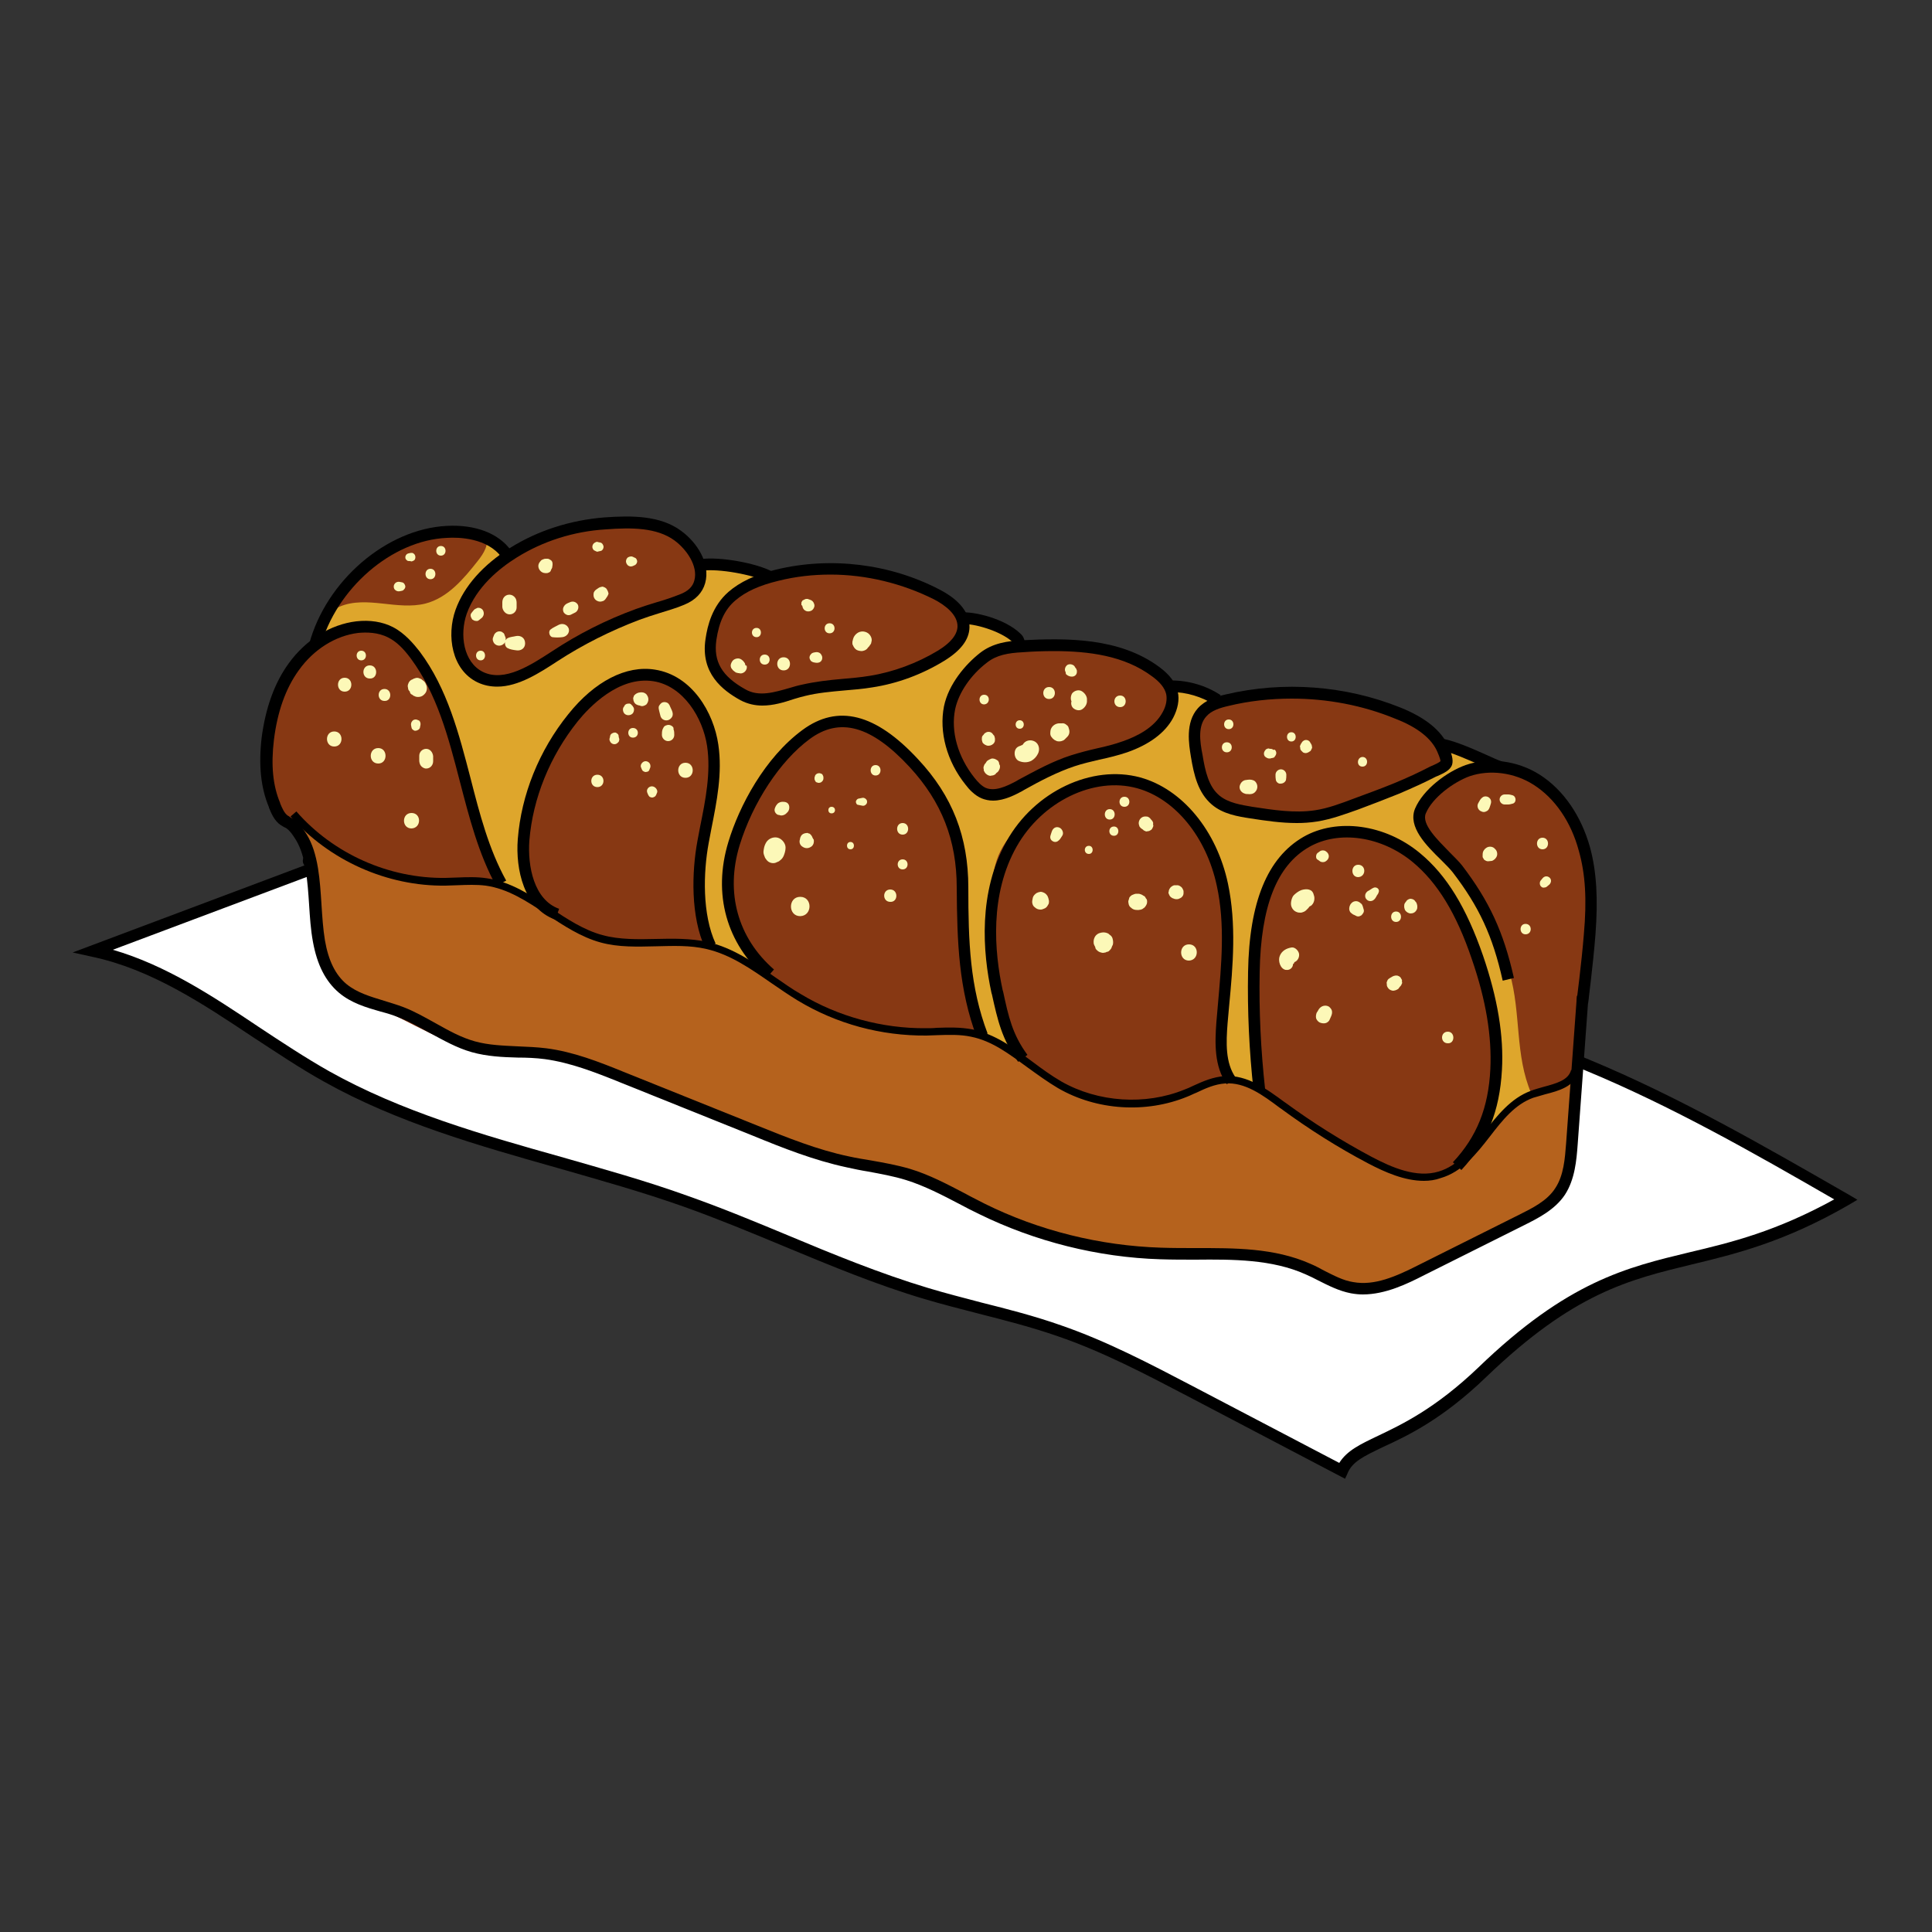 <?xml version="1.0" encoding="utf-8"?>
<!-- Generator: Adobe Illustrator 25.2.1, SVG Export Plug-In . SVG Version: 6.00 Build 0)  -->
<svg version="1.1" id="Layer_1" xmlns="http://www.w3.org/2000/svg" xmlns:xlink="http://www.w3.org/1999/xlink" x="0px" y="0px"
	 viewBox="0 0 500 500" style="enable-background:new 0 0 500 500;" xml:space="preserve">
<rect x="0" y="0" width="500" height="500" fill="#333333" stroke="none"/>
<style type="text/css">
	.st0{fill:#006837;}
	.st1{fill:#E8231C;}
	.st2{fill:#417338;}
	.st3{fill:#C20A10;}
	.st4{fill:#A12318;}
	.st5{fill:#F15A24;}
	.st6{fill:#FFFFFF;}
	.st7{fill:#FFB1AB;}
	.st8{fill:#CD2D1F;}
	.st9{fill:#DB584D;}
	.st10{fill:#C28650;}
	.st11{fill:#FFC48D;}
	.st12{fill:#FCD895;}
	.st13{fill:#96070D;}
	.st14{fill:#FB953B;}
	.st15{fill:#8C6539;}
	.st16{fill:#FFDC73;}
	.st17{fill:#D68F32;}
	.st18{fill:#FFCC36;}
	.st19{fill:#873813;}
	.st20{fill:#B5621D;}
	.st21{fill:#DEA62C;}
	.st22{fill:#FCF8B8;}
	.st23{fill:#F2B363;}
	.st24{fill:#CC9248;}
	.st25{fill:#F0A637;}
	.st26{fill:#C49074;}
	.st27{fill:#754D37;}
	.st28{fill:#CC5225;}
	.st29{fill:#FFA482;}
	.st30{fill:#C2796B;}
	.st31{fill:#BD4E38;}
	.st32{fill:#A1341F;}
	.st33{fill:#E0D798;}
	.st34{fill:#B8B285;}
	.st35{fill:#B0974C;}
	.st36{fill:#E4C462;}
	.st37{fill:#86A1CF;}
	.st38{fill:#C9DEFF;}
	.st39{display:none;}
	.st40{display:inline;fill:#FFEDBA;}
	.st41{display:inline;fill:none;stroke:#000000;stroke-width:4;stroke-miterlimit:10;}
	.st42{fill:#D4B65D;}
	.st43{fill:#EBB79B;}
	.st44{fill:#A67460;}
	.st45{fill:#9C7140;}
	.st46{fill:#CFA372;}
	.st47{fill:#A43931;}
	.st48{fill:#C9665E;}
	.st49{fill:#B3B3B3;}
	.st50{fill:#FFC3BF;}
	.st51{fill:#86514E;}
	.st52{fill:#FFDDB3;}
	.st53{fill:#B56D6A;}
	.st54{fill:#E3B7B6;}
	.st55{fill:#CCAFA4;}
	.st56{fill:#D9A190;}
	.st57{fill:#C97270;}
	.st58{fill:#BC7E65;}
	.st59{fill:#FFEADB;}
	.st60{fill:#666666;}
	.st61{fill:#FCE18D;}
	.st62{fill:#FCA432;}
	.st63{fill:#D66B00;}
	.st64{fill:#FAD1A3;}
	.st65{fill:#FCE7A4;}
	.st66{fill:#9C654C;}
	.st67{fill:#C74E18;}
	.st68{fill:#FCD04C;}
	.st69{fill:#CCA173;}
	.st70{fill:#FFDF80;}
	.st71{fill:#F7AB4F;}
	.st72{fill:#E0931C;}
	.st73{fill:#C72805;}
	.st74{fill:#C7B481;}
	.st75{fill:#FCB962;}
	.st76{fill:#E67A23;}
	.st77{fill:#704C32;}
	.st78{fill:#592B29;}
	.st79{fill:#4A201F;}
	.st80{fill:#7A4A48;}
	.st81{fill:#D4F0FF;}
	.st82{fill:#FFF4C7;}
	.st83{fill:#FCF19F;}
	.st84{fill:#FCE221;}
	.st85{fill:#FCEC71;}
</style>
<g>
	<g>
		<path class="st6" d="M174.9,207.4c48.9-0.4,94.6,21.9,141,37.3c31.5,10.5,64.1,17.9,94.8,30.6c23.3,9.7,45.2,22.3,67.1,34.9
			c-40.1,23.2-55.3,7.4-94.1,44.6c-20.3,19.6-33,17.5-36.4,25.6c-13-6.8-26.1-13.7-39.1-20.5c-11.1-5.8-22.2-11.6-34-15.7
			c-11.3-3.9-23-6.2-34.5-9.6c-21.3-6.3-41.3-16.4-62.2-23.9c-31-11-64.3-16.2-93-32.3c-20.1-11.2-37.9-27.7-60.4-32.5
			c18.4-6.9,36.7-13.8,55.1-20.7c1.3-0.5,2.9-1.4,2.7-2.8c-0.2-1.4-3,0-1.7,0.6c22.6-12.1,45.3-18,70.9-18.7"/>
		<g>
			<path d="M348.1,382.7l-40.6-21.3c-10.9-5.7-22.1-11.6-33.8-15.6c-6.6-2.3-13.6-4.1-20.3-5.8c-4.6-1.2-9.4-2.4-14.1-3.8
				c-12.5-3.7-24.7-8.8-36.5-13.7c-8.4-3.5-17.1-7.1-25.8-10.2c-10.7-3.8-21.8-6.9-32.6-10c-20.5-5.8-41.7-11.8-60.6-22.4
				c-6.3-3.5-12.5-7.7-18.5-11.6c-12.9-8.6-26.3-17.5-41.5-20.7l-5-1.1L78.7,224c0,0,0.1,0,0.1,0c-0.4-0.5-0.5-1.1-0.4-1.6
				c0.3-1.2,1.7-1.9,2.8-1.9c0.2,0,0.4,0,0.6,0.1c21.9-11.3,43.9-16.9,69.2-17.6l0.1,3c-24.7,0.7-46.3,6.2-67.7,17.2
				c-0.1,1.1-0.8,2.6-3.6,3.6l-50.6,19c13.8,4,26,12.1,37.8,20c5.9,3.9,12.1,8,18.3,11.5c18.6,10.4,39.6,16.4,59.9,22.1
				c10.8,3.1,22,6.2,32.8,10.1c8.8,3.1,17.5,6.7,25.9,10.2c11.7,4.9,23.9,9.9,36.2,13.6c4.6,1.4,9.4,2.6,13.9,3.8
				c6.8,1.7,13.8,3.5,20.6,5.9c11.9,4.1,23.3,10.1,34.2,15.8l37.8,19.8c2-3.2,5.4-4.8,10-7c6.3-3,14.9-7.1,26-17.7
				c23.1-22.3,38.4-25.9,54.6-29.8c11-2.6,22.4-5.4,37.5-13.7c-20.8-12-42.2-24.2-64.7-33.5c-19.5-8.1-40.1-14.1-60-20
				c-11.4-3.3-23.2-6.8-34.7-10.6c-10.8-3.6-21.6-7.6-32.2-11.4c-34.9-12.8-71.1-26.1-108.3-25.8l0-3c37.9-0.3,74.2,13.1,109.4,26
				c10.5,3.9,21.4,7.9,32.1,11.4c11.4,3.8,23.2,7.2,34.6,10.6c20,5.9,40.7,11.9,60.3,20.1c23.4,9.7,45.7,22.6,67.3,35l2.2,1.3
				l-2.2,1.3c-16.6,9.6-29.3,12.7-40.5,15.4c-16.5,4-30.7,7.4-53.3,29.1c-11.4,11-20.3,15.2-26.8,18.2c-5,2.4-8,3.8-9.2,6.9
				L348.1,382.7z"/>
		</g>
	</g>
	<g>
		<path class="st19" d="M68.8,193.9c-1.8,4.8,0,10.2,2.5,14.6c2.6,4.4,6,8.4,7.9,13.1c2.4,5.7,2.5,12.1,3.4,18.3
			c0.8,6.2,2.6,12.7,7.4,16.7c2.1,1.8,4.7,2.9,7.3,4c9.4,3.9,17.7,9.9,28.1,11.6c5.8,0.9,11.7,0.6,17.6,1.2
			c16.5,1.8,31,11.5,46.4,17.7c17.6,7.1,36.8,9.8,54.5,16.7c13.6,5.3,26.5,13.2,40.9,15.4c17.1,2.7,35.7-2.6,51.5,4.5
			c3.7,1.7,7.1,4,11.1,5c6.8,1.7,13.9-0.7,20.4-3.4c9-3.8,17.8-8.3,26.2-13.4c3.5-2.1,7.1-4.5,9.3-8c2.3-3.8,2.7-8.4,3-12.8
			c1.2-16.9,2.5-33.8,3.7-50.8c0.5-6.2,0.9-12.5,0.4-18.7c-0.8-9.4-4.6-19.3-12.7-24c-3.8-2.2-8.2-3.1-12.3-4.5
			c-9.9-3.4-18.4-10.1-28-14.2c-13.9-6-26.5-3.6-42.3-1.8c-3.5-2.1-9-3.4-12.5-5.5c-4.1-2.5-8.3-5-12.9-6.3
			c-4.5-1.3-21.3-2.2-25.1-2.1c0,0-3.3-2.8-10-5.8c-1.9-0.8-3.6-1.9-5.5-2.6c-0.5-0.2-0.9-0.3-1.3-0.6c-2.1-1.5-4.2-3.1-6.5-4.4
			c-4.5-2.6-9.4-4.5-14.5-5.6c-9.5-2.2-19.7-1.7-28.9,1.6c-5.6-2.5-11.9-3.5-18-2.9c-0.5-4.5-4.1-8.3-8.3-10.1
			c-4.2-1.8-8.9-1.9-13.5-1.4c-9.9,1-19.3,4.6-28.5,8.5c0.1-3.5-3.8-5.7-7.3-6.4c-6.8-1.4-14.1-0.1-20,3.6
			c-5.2,3.2-9.1,7.5-12.9,12.4c-1.8,2.3-3.5,4.8-5.1,7.2c-1.5,2.1-2.9,4.3-4.4,6.4c-1.5,2.2-3,4.4-4.4,6.8
			C71.7,180.3,71.5,186.7,68.8,193.9z"/>
		<path class="st20" d="M408.9,274c-0.1,1.9-0.2,3.8-0.3,5.8c-8.1,1.1-15.8,4.8-21.7,10.5c-3.4,3.3-9.9,11.9-14.3,13.8
			c-8,3.5-18-3.4-27.4-9.5c-9.4-6.1-20.7-16.5-30.1-14.9c-4.5,0.8-9.1,4.7-13.6,5.8c-7.7,1.8-15.9,0.8-23-2.6
			c-7.5-3.6-13.5-9.9-21.2-13c-9.2-3.8-19.6-2.8-29.5-4.2c-9.2-1.3-18.1-4.8-25.7-10.1c-4.9-3.4-9.4-7.6-15-9.8
			c-10.3-4-22.3-0.3-32.8-3.6c-8.3-2.6-14.8-9.1-22.9-12.3c-14.7-5.9-19.2,4.5-45.6-10.5c-3.9-2.2-6.9-7.1-11.3-6.3
			c5.9,3.8,6.1,11.5,6.4,18.5s0.2,14.5,4.2,20.2c2.1,3,6.1,6.7,21.1,11.5c12.1,3.8,8.7,10.6,36.7,10.2c13.1-0.2,51.2,20.6,71.7,26.1
			c9.1,2.5,15.5,2,24.3,5.4c7.2,2.8,13.8,6.7,20.9,9.8c14.2,6.3,29.8,9.5,45.4,9.1c7.8-0.2,15.7-1.3,23.3,0.6
			c8.8,2.2,17.8,10,26.7,9c3.8-0.4,9.1-2.4,12.5-4c9.9-4.8,16.3-8.5,26.2-13.4c3.4-1.7,7.9-6.2,10.3-9.2
			C410.8,298.8,406.5,284,408.9,274z"/>
		<path class="st21" d="M125.7,138.6c1,2.2-0.5,4.6-2,6.5c-3.7,4.7-7.8,9.6-13.6,11.1c-3.6,0.9-7.4,0.4-11.1,0s-7.6-0.7-11.1,0.8
			c-3.5,1.4-6.3,5-5.7,8.7c6.9-5.3,17.3-3.6,24,1.9c6.7,5.5,9.9,18,12.1,26.4c2.2,8.4,4.8,27.1,10.7,33.4c2,2.2,3.6,3.9,11.5,7.6
			c-6.5-9-5.5-21.2-2.5-31.5c3-10.3,10-19.5,19.1-25.2c3.3-2.1,7.1-3.8,11.1-3.7c7,0.2,12.9,6.1,15.1,12.8s1.4,14,0,20.9
			c-1.3,6.9-3.1,13.9-2.8,20.9c0.2,4.2,1.1,8.3,2.8,12.2c0.6,1.4-0.8,2.7,0.4,3.5c1.5,1,9.7,5.1,11.5,5.5c2.7,0.5,1-2.1,2.9-0.2
			c-8.3-7.7-11.9-20.2-9.1-31.2c1.6-6,4.9-11.4,8.3-16.5c4.2-6.3,9-12.9,16.2-15.4c7.1-2.5,13.4,3,19.4,7.6c3.2,2.5,6.2,5.2,8.5,8.5
			c5.9,8.3,6.9,19.1,7.1,29.3c0.2,10.2-0.1,20.7,3.7,30.2c0.5,1.2,0.5,2.9,1.4,3.9c0.8,1,0.4,0.8,1.5,1.5c3,2,5.9,3.1,9,5.1
			c-7.6-13.4-8.9-27.9-7.5-43.2c0.3-3.3,0.8-6.7,2.3-9.7c1.6-3.2,4.1-5.9,6.7-8.4c6.8-6.5,15.5-12.5,24.7-11.2
			c5,0.7,9.4,3.5,13.2,6.7c3.3,2.7,6.2,5.8,8.5,9.4c5.6,9,5.9,20.2,5.3,30.8c-0.6,10.6-2.1,21.3,0.3,31.6c3.1-0.4,6.3,0.8,8.4,3
			c-2.3-15.6-2-31.6,1-47.1c1.8-9.6,8.4-17.8,17.8-20.2c8.4-2.2,17.5,1.5,23.7,7.5s10,14.2,13,22.3c3,8.2,5.4,16.8,5.9,25.5
			c0.5,8.8-1.1,17.8-5.5,25.3c4.5-4.7,8.4-10.2,14.4-12.5c-4.3-10-2.6-20.7-5.6-31.2c-1.3-4.5-3.2-8.7-5.4-12.8
			c-3.5-6.6-7.5-12.9-12-18.8c-3-3.9-7.8-5.9-5.8-10.4c0.8-1.8,3.8-6.1,5.4-7.2c3.8-2.6,8.3-4.2,12.9-4.7c-3.9-2.5-8.3-4.3-12.8-5.4
			c1.6,1,1.5,3.6,0.3,5.1c-1.2,1.5-3.1,2.2-4.9,2.8c-9.4,3.2-16,6.8-25.3,10c-2.7,0.9-5.8,0.6-8.6,0.9c-5.9,0.7-14.4-0.4-18.7-4.5
			c-4.3-4.1-6.7-10.1-6.3-16c0.3-4.3,2.4-8.9,6.4-10.3c-2-1.1-4.1-2-6.2-2.7c-1.1-0.3-2.2-0.6-3.3-0.8c-0.7-0.1-2.8-0.8-3.4-0.3
			c0.5,1.1,0.2,2.2-0.1,3.3c-0.3,1.4-0.2,2.8-0.7,4.2c-1,2.8-3.2,5.1-5.8,6.6c-4.1,2.3-9,2.8-13.6,3.8c-7.5,1.5-13.7,5.4-20.3,9.3
			c-1.6,0.9-6.3,1.8-8.1,1.2c-1.2-0.4-2.7-2-3.5-3c-2.9-3.5-3.9-5.7-5-10.1c-1.4-5.6,0.7-13.7,4.2-18.3c3.5-4.5,9.2-7.3,15-7.3
			c-3-5.8-10.6-7.1-17.1-7.8c1.1,2.3,0.4,5.2-1.2,7.2c-1.6,2-4.3,3.4-6.1,5.3c-6.7,7.2-31.8,6.4-41.5,9.7c-5.5,1.9-7.8-0.7-12.1-4.7
			c-4.4-4.1-4.5-13-1.6-18.2c2.9-5.2,8-6.9,13.7-8.7c-6.3-2.2-11.3-3.1-17.9-3.2c2.3,2,0.5,4-1.5,6.2s-5,3.2-7.8,4.2
			c-12.1,4.2-21.2,9.8-32.5,15.8c-2.6,1.4-8.2,4-11.2,3.9c-4.7,0-8.5-3.1-9.5-7.7s0.3-12,2.8-16c1.8-2.8,4.2-5.3,6.7-7.6
			c1.1-1.1,2.1-2.2,1.2-3.7C128.8,139.9,127.2,138.9,125.7,138.6z"/>
		<g>
			<path d="M317.5,280.6c-3.3-4.6-3.1-10.7-2.7-16.1c0.1-1.5,0.3-3,0.4-4.6c0.9-10.2,1.9-20.7-0.3-30.7
				c-2.7-12.6-10.8-22.5-20.6-25.2c-11.2-3.1-24.6,3.4-31.2,15.1c-7,12.4-5.8,27.1-3.6,37.2l0.1,0.3c1.4,6.5,2.4,11.1,6.3,16.4
				l-2.4,1.8c-4.2-5.8-5.3-10.7-6.8-17.5l-0.1-0.3c-2.3-10.6-3.5-26.1,3.9-39.3c7.2-12.9,22.1-19.9,34.6-16.5
				c10.9,3,19.8,13.8,22.7,27.5c2.2,10.4,1.3,21.2,0.3,31.6c-0.1,1.5-0.3,3-0.4,4.5c-0.4,5-0.6,10.3,2.1,14.1L317.5,280.6z"/>
		</g>
		<g>
			<path d="M378.2,302.8l-2.2-2c6.2-6.6,9.2-14.1,9.7-24.1c0.4-8.5-1.1-17.8-4.8-28.5c-4-11.8-8.9-19.8-15.3-25.1
				c-8.1-6.7-19.1-8.3-26.8-3.9c-8.4,4.8-12.5,15.4-12.8,32.4c-0.2,10,0.3,20.2,1.4,30.2l-3,0.3c-1.1-10.1-1.6-20.4-1.4-30.6
				c0.3-18.1,5-29.5,14.3-34.9c8.7-5,21.2-3.3,30.2,4.2c6.9,5.7,12,14.1,16.3,26.5c3.8,11.1,5.4,20.8,4.9,29.6
				C388.1,287.6,384.9,295.6,378.2,302.8z"/>
		</g>
		<g>
			<path d="M335.6,213c-4.1,0-8.1-0.6-12-1.2c-3.2-0.5-7.1-1.1-10-3.6c-3.5-3-4.6-7.5-5.4-12.4c-0.5-3.1-1.5-8.8,1.8-12.5
				c1.9-2.1,4.6-3,7.3-3.6c14.9-3.5,30.9-2.3,45.1,3.4c6.5,2.6,10.7,6,12.5,10.2c0.7,1.6,1.3,3.3,0.9,4.6c-0.5,1.5-2.2,2.2-3.7,2.9
				c-0.3,0.1-0.5,0.2-0.7,0.3c-2.7,1.4-5.8,2.8-9.3,4.3c-3.5,1.4-7.1,2.8-10.6,4.1l0,0c-3.4,1.2-6.9,2.5-10.6,3.1
				C339,212.9,337.3,213,335.6,213z M334.3,180.8c-5.5,0-11.1,0.6-16.4,1.9c-2.2,0.5-4.4,1.2-5.7,2.7c-2.2,2.4-1.7,6.4-1,9.9
				c0.7,4.3,1.6,8.3,4.4,10.6c2.3,1.9,5.6,2.4,8.5,2.9c5.3,0.8,10.9,1.7,16.2,0.9c3.4-0.5,6.8-1.8,10-3l0,0c3.5-1.3,7.1-2.6,10.5-4
				c3.4-1.4,6.4-2.8,9.1-4.2c0.2-0.1,0.6-0.3,0.9-0.4c0.5-0.2,1.7-0.8,2-1.1c0-0.2-0.1-0.8-0.8-2.4c-1.5-3.5-5.2-6.4-10.9-8.6
				C352.6,182.5,343.4,180.8,334.3,180.8z"/>
		</g>
		<g>
			<path d="M411,259.7l-3-0.4c0-0.1,1.3-10,1.9-17.5c0.8-9,0.4-15.6-1.3-21.6c-2-7.5-6.2-13.6-11.7-17.1c-5-3.2-11.4-4-16.6-2.2
				c-4.1,1.5-9.6,5.5-11.3,9.6c-1.2,2.8,3.1,6.9,6.1,10c1.3,1.3,2.5,2.5,3.3,3.5c7,9.2,10.7,17.1,13.4,29.1l-2.9,0.7
				c-2.6-11.6-6.1-19.1-12.9-28c-0.7-0.9-1.8-2-3-3.2c-3.9-3.8-8.7-8.6-6.8-13.3c2.1-5,8.3-9.6,13.1-11.3c6-2.1,13.4-1.2,19.2,2.5
				c6.1,3.9,10.7,10.6,13,18.8c1.7,6.3,2.1,13.3,1.4,22.6C412.3,249.6,411,259.6,411,259.7z"/>
		</g>
		<g>
			<path d="M257,207.2c-1,0-2-0.2-3-0.6c-1.8-0.8-3.2-2.3-4.1-3.5c-4.9-6.1-6.9-13.7-5.6-20.3c1.2-5.8,5.6-10.9,9.3-13.8
				c3.3-2.6,7.2-3.1,10.8-3.3c11.8-0.6,25.3-0.7,35.6,6.9c2.7,2,4.3,4.1,4.8,6.4c0.5,2.1,0,4.5-1.2,6.8c-2.1,3.9-6.2,6.9-11.9,8.9
				c-2.4,0.8-4.8,1.4-7.2,1.9c-2.1,0.5-4.3,1-6.4,1.7c-4.5,1.5-8.9,3.8-13,6.1l-0.5,0.3C262.9,205.6,260,207.2,257,207.2z
				 M272.7,168.5c-2.7,0-5.5,0.1-8.1,0.3c-3.7,0.2-6.7,0.7-9.2,2.7c-4.2,3.2-7.3,7.8-8.2,12c-1.2,5.8,0.7,12.4,5,17.8l0,0
				c0.8,1,1.8,2.1,2.9,2.6c2.4,1,5.4-0.4,8-1.8l0.5-0.3c4.3-2.3,8.8-4.8,13.5-6.3c2.2-0.7,4.5-1.3,6.7-1.8c2.3-0.5,4.7-1.1,6.9-1.9
				c3.4-1.2,8-3.4,10.2-7.5c0.9-1.6,1.2-3.3,0.9-4.7c-0.4-1.6-1.6-3.1-3.7-4.6C291,169.7,281.8,168.5,272.7,168.5z"/>
		</g>
		<g>
			<path d="M252.8,268.5c-4.7-12.6-5.1-24.5-5.2-38.8c0-12.3-3.9-22.2-12.2-31.2c-9.9-10.7-18.1-13-25.9-7.2
				c-7.6,5.6-14.7,16.4-18.1,27.5c-3.7,12.2-0.5,23.9,8.9,32.1l-2,2.3c-10.3-9-13.9-21.8-9.8-35.3c2.8-9.3,9.4-21.8,19.2-29
				c9.1-6.7,18.9-4.3,29.9,7.6c8.9,9.5,13,20.1,13,33.2c0,14,0.4,25.7,5,37.8L252.8,268.5z"/>
		</g>
		<g>
			<path d="M197.3,182.6c-1.9,0-3.8-0.4-5.7-1.4c-4.5-2.5-10.4-6.9-9-15.9c0.5-3.4,1.7-8.4,5.9-12.1c3-2.6,7-4.5,12.4-5.8
				c14.1-3.4,29.5-1.5,42.3,5.2c5.2,2.7,7.8,6.1,7.7,9.8c-0.1,3.2-2.3,6-6.5,8.6c-5.7,3.5-12.1,5.9-18.7,6.9
				c-2.4,0.4-4.9,0.6-7.3,0.8c-3.3,0.3-6.8,0.6-10,1.4l0,0c-0.9,0.2-1.9,0.5-2.9,0.8C202.8,181.8,200.1,182.6,197.3,182.6z
				 M214.9,148.7c-4.5,0-9,0.5-13.4,1.6c-5,1.2-8.5,2.8-11.2,5.1c-2.7,2.3-4.2,5.5-4.9,10.2c-0.8,5.6,1.4,9.4,7.5,12.8
				c3.5,2,7.4,0.8,11.6-0.4c1-0.3,2-0.6,3-0.8l0,0c3.5-0.8,7-1.2,10.5-1.5c2.3-0.2,4.7-0.4,7.1-0.8c6.2-1,12.3-3.3,17.6-6.5
				c3.3-2,5-4.1,5.1-6.2c0.1-3.1-3.2-5.6-6.1-7.1C233.5,151,224.2,148.7,214.9,148.7z"/>
		</g>
		<g>
			<path d="M182.5,245.4c-3.8-8.2-3.5-19.7-2-27.8c0.2-1.2,0.5-2.5,0.7-3.7c1.4-6.9,2.8-14,1.8-20.8c-1.1-7.4-6.2-15.6-13.9-16.8
				c-9-1.4-16.7,6.8-19.6,10.4c-7.2,9-11.6,19.9-12.5,30.8c-0.5,6.7,1.2,15.4,7.7,17.7l-1,2.8c-8.1-2.9-10.3-13-9.7-20.8
				c0.9-11.5,5.5-23,13.1-32.4c6.8-8.5,15-12.7,22.4-11.5c9.6,1.5,15.2,11.1,16.4,19.4c1.1,7.4-0.4,14.7-1.8,21.8
				c-0.2,1.2-0.5,2.5-0.7,3.7c-1.4,7.6-1.7,18.4,1.8,26L182.5,245.4z"/>
		</g>
		<g>
			<path d="M128.7,177.7c-1.7,0-3.4-0.3-5.1-1.1c-6.7-3.2-8.1-12.1-5.7-18.8c2.2-6.1,7.1-11.6,14.1-16l0,0
				c7.2-4.5,15.6-7.2,24.5-7.9c7.1-0.5,14.4-0.5,19.8,3.5c4.1,3,7.6,8.4,6.2,13.5c-0.7,2.5-2.5,4.4-5.4,5.6
				c-2.1,0.9-4.3,1.5-6.5,2.2c-1.7,0.5-3.4,1.1-5.1,1.7c-7.4,2.8-14.6,6.4-21.2,10.7C139.7,174.1,134.2,177.7,128.7,177.7z
				 M133.7,144.3c-4.5,2.8-10.4,7.6-12.9,14.5c-1.9,5.4-0.9,12.6,4.2,15.1c5.6,2.7,12.4-1.8,17.8-5.3c6.8-4.5,14.1-8.2,21.8-11
				c1.7-0.6,3.5-1.2,5.2-1.7c2.1-0.6,4.2-1.3,6.2-2.1c2.1-0.8,3.3-2,3.7-3.6c1-3.7-2-8-5.1-10.3c-4.6-3.4-11.2-3.4-17.8-2.9
				C148.4,137.5,140.4,140.1,133.7,144.3L133.7,144.3z"/>
		</g>
		<g>
			<path d="M352.7,335c-1,0-2-0.1-3.1-0.3c-3.1-0.6-5.8-2-8.4-3.3c-1.1-0.6-2.2-1.1-3.3-1.6c-8.7-3.9-18.8-3.9-28.5-3.8
				c-3,0-6.1,0-9.1-0.1c-16.2-0.5-32.4-4.6-46.9-11.7c-1.7-0.8-3.4-1.7-5.1-2.6c-4.4-2.3-9-4.7-13.8-6.2c-3.2-1-6.6-1.6-9.8-2.2
				c-1.9-0.3-3.8-0.7-5.6-1.1c-8.4-1.8-16.5-5-24.3-8.2l-34.6-13.9c-6.2-2.5-12.6-5-19.2-5.9c-2.3-0.3-4.7-0.4-7-0.4
				c-3.9-0.1-8-0.3-11.9-1.4c-3.9-1.1-7.4-3.1-10.9-5c-2.6-1.4-5.2-2.9-8-4c-1.5-0.6-3.1-1.1-4.7-1.5c-3.8-1.1-7.6-2.2-10.8-4.9
				c-3.4-2.9-5.6-7.1-6.7-13.1c-0.6-3.2-0.8-6.5-1-9.6c-0.2-3-0.4-6.1-0.9-9.1c-0.5-3.2-1.3-5.7-2.5-7.7c-0.8-1.3-1.5-2.3-2.3-2.9
				c-0.2-0.2-0.4-0.3-0.7-0.4c-0.3-0.2-0.7-0.4-1-0.6c-1.6-1.1-2.4-3-3-4.5l0-0.1c-2.1-5-2.7-10.8-1.9-17.9c1-7.7,3.3-14.2,7-19.3
				c4.4-6.1,10.8-10.1,17.5-10.9c3.5-0.4,6.8,0.1,9.5,1.5c3.1,1.6,5.4,4.4,6.9,6.3c7.2,9.6,10.2,21.4,13.2,32.9
				c2.3,9,4.7,18.3,9.2,26.4l-2.6,1.4c-4.6-8.4-7-17.9-9.4-27.1c-3-11.6-5.9-22.6-12.7-31.8c-2-2.7-3.8-4.4-5.8-5.4
				c-2.7-1.4-5.7-1.4-7.8-1.2c-5.8,0.7-11.5,4.2-15.4,9.7c-3.4,4.7-5.5,10.7-6.4,17.9c-0.8,6.6-0.3,11.9,1.6,16.4l0,0.1
				c0.5,1.2,1.1,2.6,2,3.2c0.2,0.1,0.4,0.2,0.6,0.4c0.4,0.2,0.8,0.4,1.3,0.8c1.1,0.9,2,2.1,3,3.7c1.4,2.3,2.3,5.1,2.9,8.7
				c0.5,3.1,0.7,6.3,0.9,9.4c0.2,3.1,0.4,6.3,0.9,9.3c0.9,5.2,2.7,8.9,5.6,11.3c2.7,2.2,6.1,3.2,9.7,4.3c1.6,0.5,3.3,1,4.9,1.6
				c2.9,1.1,5.7,2.7,8.4,4.2c3.4,1.9,6.6,3.7,10.2,4.7c3.6,1,7.3,1.1,11.2,1.3c2.4,0.1,4.9,0.2,7.3,0.5c7,0.9,13.6,3.5,20,6.1
				l34.6,13.9c7.7,3.1,15.6,6.3,23.8,8c1.8,0.4,3.7,0.7,5.5,1c3.4,0.6,6.8,1.2,10.2,2.2c5,1.5,9.7,4,14.3,6.4c1.6,0.9,3.3,1.7,5,2.6
				c14.1,7,29.9,10.9,45.7,11.4c2.9,0.1,6,0.1,8.9,0.1c10,0,20.4-0.1,29.8,4.1c1.2,0.5,2.3,1.1,3.4,1.7c2.6,1.3,5,2.6,7.6,3
				c5.5,1,11-1.4,17.1-4.5l25.8-12.9c3.4-1.7,7.3-3.6,9.4-6.9c2.2-3.3,2.5-7.7,2.8-11.5l2.8-38.3l3,0.2l-2.8,38.3
				c-0.3,4-0.7,9-3.3,13c-2.6,3.9-7,6.1-10.6,7.9L368.6,330C364.3,332.2,358.6,335,352.7,335z"/>
		</g>
		<g>
			<path d="M82.9,167.5l-2.9-0.8c4.4-16.4,20-29.8,35.6-30.6c7.4-0.4,13.4,1.9,16.6,6.3l-2.4,1.8c-3.7-5-11.1-5.2-14.1-5
				C101.4,139.8,87,152.3,82.9,167.5z"/>
		</g>
		<g>
			<path d="M198.7,150.7c-3.7-2-12.8-3.6-17-3l-0.4-3c4.9-0.7,14.6,1,18.9,3.4L198.7,150.7z"/>
		</g>
		<g>
			<path d="M263,167.8c-0.5-0.7-0.7-1.1-0.8-1.5c0,0,0-0.1-0.2-0.2c-3.2-2.9-10.1-4.8-13-4.6l-0.3-3c3.4-0.3,11.3,1.6,15.3,5.4
				c0.7,0.6,0.9,1.1,1.1,1.7c0,0.1,0,0.2,0.2,0.4L263,167.8z"/>
		</g>
		<g>
			<path d="M314.3,182.4c-3.3-2.1-7.3-3.3-11.2-3.3l0-3c0,0,0,0,0,0c4.5,0,9,1.3,12.8,3.8L314.3,182.4z"/>
		</g>
		<g>
			<path d="M387.6,200c-1.2-0.5-2.5-1.1-3.8-1.7c-3.7-1.6-7.9-3.5-10.9-4.2l0.6-2.9c3.4,0.7,7.7,2.6,11.5,4.3
				c1.3,0.6,2.6,1.2,3.8,1.6L387.6,200z"/>
		</g>
		<g>
			<path d="M368.5,305.6c-5,0-10-2.2-14.4-4.5c-7.8-4.1-15.4-8.9-22.6-14.2l-0.3-0.2c-4.4-3.3-9-6.7-14.2-6.3
				c-2.6,0.2-4.9,1.2-7.4,2.4c-0.8,0.3-1.5,0.7-2.3,1c-10.7,4.4-23.5,3.6-33.5-2.2c-2.7-1.6-5.3-3.5-7.8-5.3
				c-4.8-3.5-9.2-6.9-14.7-8c-2.8-0.6-5.8-0.5-8.7-0.4c-0.9,0-1.9,0.1-2.8,0.1c-11.8,0.1-23.3-3-33.4-9.1c-2.3-1.4-4.6-3-6.8-4.5
				c-5.2-3.6-10.6-7.4-16.8-8.8c-4.2-1-8.6-0.8-13-0.7c-4.8,0.1-9.7,0.3-14.4-1c-5.1-1.4-9.6-4.4-14-7.3c-5.1-3.4-10-6.6-15.7-7.4
				c-2.4-0.3-4.8-0.2-7.4-0.1c-1,0-2,0.1-3,0.1c-15.1,0.2-30.1-6.5-40.1-17.9l1.5-1.3c9.6,11,24,17.4,38.6,17.2c1,0,2-0.1,3-0.1
				c2.5-0.1,5.2-0.2,7.7,0.2c6.2,0.9,11.4,4.4,16.5,7.7c4.2,2.8,8.6,5.7,13.4,7c4.4,1.2,9.2,1.1,13.8,1c4.4-0.1,9-0.2,13.5,0.8
				c6.5,1.5,12.1,5.4,17.4,9.1c2.2,1.5,4.4,3.1,6.7,4.4c9.6,5.8,21.1,8.9,32.3,8.8c0.9,0,1.9,0,2.8-0.1c3-0.1,6.1-0.2,9.2,0.4
				c5.9,1.2,10.8,4.8,15.5,8.3c2.4,1.8,5,3.7,7.6,5.2c9.5,5.4,21.7,6.2,31.8,2.1c0.8-0.3,1.5-0.6,2.3-1c2.6-1.2,5.2-2.3,8.1-2.5
				c5.9-0.4,11,3.4,15.5,6.7l0.3,0.2c7.1,5.2,14.6,9.9,22.3,14c5.3,2.8,11.6,5.5,17.3,3.8c5-1.5,8.3-5.7,11.8-10.2
				c3.4-4.3,6.9-8.8,12.1-10.7c1-0.4,2.2-0.7,3.2-1c3.3-0.9,6.5-1.7,7.2-4.4l1.9,0.5c-1,3.8-5.1,4.9-8.6,5.8
				c-1.1,0.3-2.1,0.6-3.1,0.9c-4.7,1.7-7.9,5.7-11.2,10c-3.5,4.5-7.2,9.2-12.8,10.8C371.4,305.4,370,305.6,368.5,305.6z"/>
		</g>
		<path class="st22" d="M374.7,267c-2,0-2,3,0,3C376.6,270.1,376.6,267,374.7,267z M223.1,206.5c-0.3,0.1-0.7,0.1-1,0.2
			c-0.3,0.1-0.6,0.5-0.6,0.8c0,0.3,0.2,0.8,0.6,0.8c0.3,0.1,0.7,0.1,1,0.2c0.4,0.1,0.7,0,1-0.3c0.2-0.2,0.3-0.4,0.3-0.7
			c0-0.3-0.1-0.5-0.3-0.7C223.8,206.5,223.4,206.4,223.1,206.5z M220.1,217.9c-1.2,0-1.2,1.9,0,1.9
			C221.3,219.8,221.3,217.9,220.1,217.9z M215.2,208.8c-1.1,0-1.1,1.7,0,1.7C216.4,210.5,216.4,208.8,215.2,208.8z M213,200.8
			c0-0.1-0.1-0.3-0.2-0.4c-0.1-0.1-0.2-0.2-0.4-0.2c-0.1-0.1-0.3-0.1-0.4-0.1c-0.3,0-0.6,0.1-0.8,0.3c-0.1,0.1-0.1,0.1-0.2,0.2
			c-0.1,0.2-0.1,0.4-0.2,0.6l0,0.3c0,0.2,0,0.3,0.1,0.4c0,0.1,0.1,0.3,0.2,0.4c0.1,0.1,0.2,0.2,0.4,0.2c0.1,0.1,0.3,0.1,0.4,0.1
			c0.3,0,0.6-0.1,0.8-0.3c0.1-0.1,0.1-0.2,0.2-0.2c0.1-0.2,0.2-0.4,0.2-0.6l0-0.3C213.1,201.1,213.1,200.9,213,200.8z M210.3,216.8
			c-0.1-0.1-0.1-0.3-0.2-0.4c-0.1-0.2-0.2-0.3-0.4-0.5c-0.1-0.1-0.2-0.2-0.4-0.2c-0.2-0.1-0.4-0.2-0.6-0.1c-0.3,0-0.6,0.1-0.8,0.2
			c-0.2,0.1-0.3,0.2-0.5,0.4c-0.1,0.2-0.2,0.3-0.3,0.6c0,0.2-0.1,0.3-0.1,0.5c-0.2,0.6,0,1.3,0.5,1.7c0.4,0.3,0.8,0.5,1.3,0.5
			c0.5,0,0.9-0.2,1.3-0.5c0.5-0.5,0.6-1.1,0.5-1.7C210.4,217.1,210.4,217,210.3,216.8z M203.6,207.7c-0.4-0.2-0.8-0.2-1.2-0.2
			c-0.2,0-0.3,0.1-0.5,0.1c-0.1,0.1-0.3,0.1-0.4,0.2c-0.2,0.1-0.4,0.3-0.5,0.5c-0.2,0.2-0.3,0.5-0.4,0.7c0,0.1-0.1,0.2-0.1,0.3
			c-0.2,0.7,0.3,1.4,0.9,1.6c0.1,0,0.2,0,0.2,0c0.6,0.3,1.4,0.1,1.9-0.4c0.1-0.1,0.2-0.2,0.3-0.3c0.5-0.5,0.6-1.4,0.3-2
			C204,208,203.8,207.8,203.6,207.7z M201.3,216.8c-1.1-0.3-2.4,0.2-3,1.2c-0.3,0.5-0.5,1-0.6,1.6c-0.1,0.6-0.2,1,0,1.6
			c0.1,0.3,0.2,0.5,0.3,0.8c0.4,0.6,0.5,0.7,0.3,0.4c0.5,0.9,1.9,1.3,2.8,0.7c-0.4,0.2-0.2,0.1,0.5-0.2c0.2-0.2,0.4-0.3,0.6-0.5
			c0.4-0.4,0.6-0.8,0.8-1.4c0.2-0.6,0.3-1.1,0.3-1.7C203.3,218.3,202.4,217.1,201.3,216.8z M207.1,232.1c-3.2,0-3.2,5,0,5
			C210.3,237,210.3,232.1,207.1,232.1z M230.4,230.2c-2.1,0-2.1,3.2,0,3.2C232.5,233.5,232.5,230.2,230.4,230.2z M233.6,222.4
			c-1.7,0-1.7,2.6,0,2.6C235.3,225,235.3,222.4,233.6,222.4z M233.6,213c-1.9,0-1.9,3,0,3C235.5,216,235.5,213,233.6,213z
			 M226.6,198c-1.7,0-1.7,2.7,0,2.7C228.3,200.7,228.3,198,226.6,198z M298.3,212.6c-0.1-0.2-0.3-0.4-0.4-0.5
			c-0.2-0.3-0.4-0.5-0.6-0.6c-0.3-0.2-0.6-0.2-0.9-0.2c-0.5,0-0.9,0.2-1.2,0.5c-0.3,0.3-0.5,0.8-0.5,1.2c0,0.3,0.1,0.6,0.2,0.9
			c0.2,0.3,0.4,0.5,0.6,0.6c0.2,0.1,0.4,0.3,0.5,0.4c0.1,0.1,0.3,0.1,0.4,0.2c0.2,0.1,0.4,0.1,0.7,0c0.1,0,0.3,0,0.4-0.1
			c0.2-0.1,0.4-0.2,0.5-0.3c0.2-0.2,0.3-0.5,0.4-0.7c0.1-0.2,0.1-0.4,0-0.7C298.5,213,298.4,212.8,298.3,212.6z M291,206.2
			c-1.7,0-1.7,2.6,0,2.6C292.7,208.8,292.7,206.2,291,206.2z M287.2,212.1c1.7,0,1.7-2.7,0-2.7C285.5,209.4,285.5,212.1,287.2,212.1
			z M288.3,213.9c-1.6,0-1.6,2.4,0,2.4C289.8,216.3,289.8,213.9,288.3,213.9z M281.8,218.9c-1.4,0-1.4,2.1,0,2.1
			C283.1,221,283.1,218.9,281.8,218.9z M274.2,214.2c-0.9-0.4-1.7,0.1-2,1c-0.1,0.2-0.1,0.4-0.2,0.6c-0.1,0.3-0.2,0.6-0.2,0.9
			c0,0.2,0.1,0.5,0.2,0.6c0.1,0.2,0.4,0.4,0.6,0.5c0.5,0.2,1,0.1,1.4-0.3c0.4-0.3,0.6-0.8,0.9-1.2
			C275.4,215.6,274.9,214.5,274.2,214.2z M271.3,232.4c-0.1-0.2-0.1-0.3-0.2-0.5c-0.1-0.2-0.3-0.4-0.5-0.6c-0.1-0.1-0.3-0.2-0.5-0.3
			c-0.2-0.1-0.5-0.2-0.8-0.2l-0.5,0.1c-0.2,0.1-0.3,0.1-0.5,0.2c-0.2,0.1-0.4,0.3-0.6,0.5c-0.2,0.2-0.3,0.4-0.4,0.7
			c0,0.2-0.1,0.3-0.1,0.5c-0.1,0.4-0.1,0.8,0,1.1c0.1,0.4,0.3,0.7,0.6,0.9c0.4,0.4,0.9,0.6,1.5,0.6c0.3,0,0.6-0.1,0.8-0.2
			c0.3-0.1,0.5-0.2,0.7-0.4c0.3-0.3,0.4-0.6,0.6-0.9c0.1-0.4,0.1-0.8,0-1.1C271.4,232.7,271.3,232.5,271.3,232.4z M287.3,242
			c-0.2-0.1-0.3-0.3-0.5-0.4c-0.4-0.2-0.8-0.3-1.3-0.3c-0.3,0-0.7,0.1-1,0.2c-0.3,0.1-0.6,0.3-0.8,0.5c-0.3,0.3-0.5,0.7-0.6,1.1
			c-0.1,0.4-0.1,0.9,0,1.3c0.1,0.1,0.1,0.3,0.2,0.4c0.1,0.2,0.2,0.4,0.2,0.6c0.1,0.3,0.4,0.5,0.6,0.7c0.1,0.1,0.3,0.2,0.5,0.3
			c0.3,0.1,0.6,0.2,0.9,0.2c0.2,0,0.4-0.1,0.6-0.1c0.2-0.1,0.4-0.2,0.6-0.2c0.3-0.1,0.5-0.4,0.7-0.6c0.2-0.2,0.3-0.5,0.4-0.8
			l0.2-0.4c0.1-0.4,0.1-0.9,0-1.3C287.9,242.6,287.7,242.3,287.3,242z M296.5,232.4c-0.1-0.3-0.3-0.5-0.6-0.6
			c-0.1-0.1-0.3-0.2-0.5-0.3c-0.3-0.1-0.5-0.2-0.8-0.2h-0.5c-0.3,0-0.6,0.1-0.8,0.2c-0.3,0.1-0.5,0.2-0.7,0.4
			c-0.2,0.2-0.4,0.4-0.4,0.7c-0.1,0.3-0.2,0.5-0.2,0.8c0,0.2,0.1,0.4,0.1,0.6c0.1,0.4,0.3,0.7,0.6,0.9c0.4,0.4,0.9,0.6,1.5,0.6h0.5
			c0.2,0,0.4-0.1,0.6-0.1c0.3-0.1,0.5-0.2,0.7-0.4c0.2-0.1,0.3-0.2,0.4-0.4c0.2-0.2,0.3-0.5,0.4-0.7c0.1-0.5,0.1-0.6,0-1.1
			C296.7,232.7,296.6,232.5,296.5,232.4z M306.3,231.1c0-0.1,0-0.2,0-0.3c0-0.2,0-0.3-0.1-0.5c-0.1-0.1-0.1-0.3-0.2-0.4
			c-0.1-0.2-0.3-0.4-0.5-0.5c-0.1-0.1-0.3-0.2-0.4-0.2c-0.1-0.1-0.3-0.1-0.5-0.1c-0.2,0-0.3,0-0.5,0c-0.2,0-0.3,0-0.5,0.1
			c-0.2,0.1-0.4,0.2-0.6,0.4c-0.1,0.1-0.2,0.2-0.3,0.4c-0.1,0.1-0.1,0.3-0.2,0.4c0,0.2,0,0.3-0.1,0.5c0,0.2,0,0.3,0.1,0.5
			c0.1,0.1,0.1,0.3,0.2,0.4c0.1,0.2,0.3,0.4,0.5,0.5c0.1,0.1,0.3,0.2,0.4,0.2c0.2,0.1,0.5,0.2,0.7,0.2c0.1,0,0.2,0,0.3,0
			c0.2,0,0.3,0,0.5-0.1c0.2-0.1,0.5-0.2,0.6-0.3C306.2,231.9,306.3,231.5,306.3,231.1z M307.7,244.4c-2.7,0-2.7,4.2,0,4.2
			C310.4,248.5,310.4,244.4,307.7,244.4z M352.7,234.6c-0.1-0.3-0.2-0.6-0.5-0.8c-0.2-0.2-0.5-0.4-0.8-0.5c-0.6-0.2-1.3,0-1.7,0.5
			c-0.4,0.4-0.6,1.1-0.5,1.7c0.1,0.3,0.2,0.6,0.5,0.8c0.2,0.2,0.5,0.4,0.8,0.5l0.6,0.3c0.3,0.1,0.5,0.1,0.8,0
			c0.2-0.1,0.5-0.2,0.6-0.4c0.2-0.2,0.3-0.4,0.4-0.6c0.1-0.3,0.1-0.5,0-0.8L352.7,234.6z M355.6,229.7c-0.3,0.1-0.6,0.3-0.9,0.5
			c-0.2,0.1-0.4,0.3-0.7,0.4c-0.4,0.3-0.7,0.7-0.7,1.2c0,0.4,0.1,0.7,0.4,1c0.3,0.3,0.6,0.4,1,0.4c0.5,0,0.9-0.3,1.2-0.7
			c0.1-0.2,0.3-0.4,0.4-0.7c0.2-0.3,0.4-0.5,0.5-0.9C357.1,230.2,356.4,229.5,355.6,229.7z M361.3,238.6c1.7,0,1.7-2.7,0-2.7
			C359.6,235.9,359.6,238.6,361.3,238.6z M351.5,223.8c-2,0-2,3.2,0,3.2C353.6,226.9,353.6,223.8,351.5,223.8z M341.2,222.6
			c0.1,0.1,0.3,0.2,0.4,0.3c0.4,0.3,1.1,0.3,1.5,0c0.5-0.3,0.8-0.8,0.8-1.3c0-0.5-0.3-1-0.8-1.3c-0.4-0.3-1.1-0.3-1.5,0
			c-0.1,0.1-0.3,0.2-0.4,0.3c-0.4,0.2-0.6,0.6-0.6,1.1S340.8,222.4,341.2,222.6z M339.2,230.4c-0.6-0.3-1.1-0.3-1.8-0.2
			c-0.7,0.1-1.4,0.5-1.9,0.9c-0.5,0.4-0.9,0.7-1.1,1.3c-0.2,0.5-0.3,1-0.3,1.5c0,0.9,0.6,1.8,1.4,2.1c0.4,0.2,0.8,0.2,1.2,0.2
			c0.5-0.1,1-0.3,1.3-0.6c0.2-0.2,0.4-0.4,0.6-0.6c0.1-0.1,0.2-0.3,0.3-0.4c0,0,0,0,0,0c0.1,0,0.1-0.1,0.2-0.1
			c0.5-0.2,0.9-0.9,1-1.4c0.1-0.5,0.1-1-0.1-1.5C339.9,231.1,339.6,230.6,339.2,230.4z M334.3,245.2c-1.4,0.2-2.6,0.9-3.1,2.2
			c-0.5,1.2,0.1,3.3,1.5,3.6c0.7,0.1,1.3-0.1,1.7-0.7c0.1-0.2,0.2-0.4,0.2-0.5c0-0.1,0-0.2,0-0.2c0,0,0,0,0,0c0,0,0,0,0,0
			c0,0,0-0.1,0,0c0.1-0.1,0.1-0.2,0.2-0.2c0.1-0.1,0.1-0.2,0.2-0.4c0.8-0.3,1.3-1.2,1.2-2.1C336.1,246.1,335.2,245.1,334.3,245.2z
			 M343.9,260.5c-0.9-0.5-2-0.2-2.6,0.7c-0.2,0.3-0.3,0.6-0.5,0.8c-0.2,0.4-0.3,1-0.2,1.5c0.1,0.4,0.5,0.9,0.9,1.1
			c0.4,0.2,1,0.3,1.5,0.2c0.4-0.1,0.9-0.4,1.1-0.9c0.1-0.3,0.3-0.6,0.4-0.9c0.2-0.5,0.3-0.9,0.2-1.4
			C344.6,261.2,344.3,260.8,343.9,260.5z M362.7,253.4c-0.1-0.2-0.2-0.4-0.3-0.5c-0.2-0.2-0.4-0.3-0.7-0.4c-0.4-0.1-0.9,0-1.3,0.2
			c-0.2,0.1-0.3,0.2-0.5,0.3c-0.1,0-0.1,0.1-0.2,0.1c-0.1,0.1-0.2,0.2-0.3,0.2c-0.2,0.2-0.3,0.3-0.4,0.6c-0.1,0.2-0.2,0.4-0.1,0.7
			c0,0.2,0,0.5,0.1,0.7c0.1,0.2,0.2,0.4,0.4,0.6c0.3,0.3,0.8,0.5,1.2,0.5l0.5-0.1c0.3-0.1,0.5-0.2,0.8-0.4l0.2-0.3
			c0,0,0.1-0.1,0.1-0.1c0.1-0.2,0.3-0.3,0.4-0.5c0.1-0.1,0.1-0.3,0.2-0.4c0.1-0.2,0.1-0.4,0-0.6
			C362.9,253.7,362.8,253.5,362.7,253.4z M366.3,233.3c-0.1-0.2-0.3-0.4-0.5-0.5c-0.2-0.1-0.5-0.2-0.7-0.2c-0.3,0-0.5,0.1-0.7,0.2
			c-0.2,0.1-0.4,0.3-0.5,0.5c-0.1,0.1-0.2,0.3-0.3,0.4c-0.2,0.3-0.2,0.6-0.2,0.9c0,0.3,0.1,0.6,0.2,0.9c0.3,0.5,0.9,0.9,1.5,0.9
			s1.2-0.3,1.5-0.9c0.2-0.3,0.2-0.6,0.2-0.9c0-0.3-0.1-0.6-0.2-0.9C366.5,233.5,366.4,233.4,366.3,233.3z M384.6,210
			c0.5-0.2,0.7-0.5,0.9-1l0.2-0.6c0.1-0.3,0.2-0.6,0.2-0.9c0-0.6-0.4-1.1-0.9-1.3c-0.6-0.2-1.1-0.1-1.5,0.3
			c-0.4,0.3-0.6,0.8-0.9,1.3c-0.5,0.8-0.1,1.9,0.8,2.2C383.8,210.2,384.2,210.2,384.6,210z M391.4,205.8c-0.4-0.1-0.7-0.2-1.1-0.2
			c-0.3,0-0.6,0-0.9,0c-0.7,0-1.3,0.6-1.3,1.3c0,0.7,0.6,1.3,1.3,1.3c0.3,0,0.6,0,0.9,0c0.4,0,0.7-0.1,1.1-0.2
			C392.5,207.8,392.5,206.1,391.4,205.8z M399.2,216.8c-1.9,0-1.9,3,0,3C401.1,219.8,401.1,216.8,399.2,216.8z M401.1,227.2
			c-0.2-0.2-0.5-0.4-0.9-0.4c-0.3,0-0.6,0.1-0.9,0.4l-0.5,0.6c-0.2,0.2-0.3,0.5-0.3,0.8c0,0.3,0.1,0.6,0.3,0.8
			c0.2,0.2,0.5,0.4,0.8,0.3c0.3,0,0.6-0.1,0.8-0.3l0.6-0.5c0.2-0.2,0.4-0.6,0.4-0.9C401.4,227.7,401.3,227.4,401.1,227.2z
			 M385.1,219.2c-0.3,0.1-0.6,0.3-0.8,0.5c-0.2,0.2-0.4,0.5-0.5,0.8c-0.1,0.3-0.1,0.7-0.1,1c0,0.2,0,0.4,0.1,0.5
			c0.1,0.2,0.2,0.3,0.3,0.5c0.3,0.2,0.6,0.4,1,0.4c0.3,0,0.7-0.1,1-0.1c0.3-0.1,0.6-0.3,0.8-0.5c0.2-0.2,0.4-0.5,0.5-0.8
			c0.2-0.6,0-1.4-0.5-1.8C386.5,219.2,385.8,219,385.1,219.2z M394.8,239.1c-1.7,0-1.7,2.7,0,2.7
			C396.6,241.8,396.6,239.1,394.8,239.1z M336.6,194c0,0.1,0.1,0.2,0.2,0.3c0.1,0.1,0.2,0.2,0.3,0.3c0.1,0.1,0.2,0.2,0.3,0.2
			c0.2,0.1,0.4,0.1,0.6,0.1l0.4-0.1c0.1-0.1,0.2-0.1,0.4-0.2c0.1-0.1,0.2-0.2,0.3-0.2c0.1-0.1,0.2-0.2,0.2-0.3
			c0.1-0.1,0.1-0.2,0.2-0.4c0.1-0.2,0.1-0.4,0-0.6c0-0.1,0-0.3-0.1-0.4c-0.1-0.2-0.2-0.4-0.3-0.5l-0.1-0.2c-0.2-0.3-0.6-0.5-1-0.5
			s-0.7,0.2-1,0.5l-0.1,0.2c-0.1,0.1-0.2,0.2-0.2,0.3c-0.1,0.1-0.1,0.2-0.2,0.4c-0.1,0.2-0.1,0.4,0,0.6
			C336.5,193.8,336.5,193.9,336.6,194z M334.2,191.9c1.5,0,1.5-2.4,0-2.4C332.7,189.5,332.7,191.9,334.2,191.9z M329.5,194
			c-0.2-0.1-0.4-0.2-0.6-0.2c-0.2,0-0.4,0-0.5-0.1c-0.2,0-0.3,0-0.5,0.1c-0.2,0.1-0.3,0.1-0.4,0.3c-0.2,0.2-0.4,0.6-0.4,0.9
			c0,0.3,0.1,0.7,0.4,0.9c0.1,0.1,0.2,0.1,0.3,0.2c0.2,0.1,0.4,0.2,0.7,0.2c0.2,0,0.4,0,0.5-0.1c0.2,0,0.3,0,0.5-0.1
			c0.2,0,0.3-0.1,0.4-0.3c0.2-0.2,0.4-0.6,0.4-0.9c0-0.3-0.1-0.6-0.4-0.9C329.6,194.1,329.5,194.1,329.5,194z M332.8,201.9
			c0.1-0.5,0.1-0.9,0.1-1.4c0-0.7-0.6-1.4-1.4-1.4c-0.7,0-1.4,0.6-1.4,1.4c0,0.5,0,0.9,0.1,1.4c0.1,0.5,0.7,1,1.2,0.9
			C332.1,202.8,332.6,202.4,332.8,201.9z M322.9,201.8c-0.2,0-0.4,0.1-0.7,0.1c-0.4,0.1-0.8,0.4-1,0.7c-0.2,0.3-0.4,0.7-0.4,1.1
			c0,0.8,0.6,1.5,1.4,1.7c0.2,0.1,0.5,0.1,0.7,0.1c0.7,0.1,1.4,0,1.9-0.5c0.4-0.4,0.6-0.9,0.6-1.4c0-0.5-0.2-1-0.6-1.4
			C324.3,201.8,323.6,201.7,322.9,201.8z M317.5,192.1c-1.7,0-1.7,2.6,0,2.6C319.2,194.7,319.2,192.1,317.5,192.1z M318,186.2
			c-1.6,0-1.6,2.5,0,2.5C319.6,188.7,319.6,186.2,318,186.2z M352.6,198.4c1.6,0,1.6-2.5,0-2.5C351.1,196,351,198.4,352.6,198.4z
			 M271.5,177.8c-2,0-2,3.1,0,3.1C273.5,180.9,273.5,177.8,271.5,177.8z M276.2,174.7c0.1,0.1,0.2,0.2,0.3,0.2
			c0.2,0.1,0.5,0.2,0.8,0.2c0.1,0,0.1,0,0.2,0c0.6,0,1.2-0.5,1.2-1.2c0-0.1,0-0.1,0-0.2c0-0.1,0-0.3-0.1-0.4c0-0.1-0.1-0.3-0.2-0.4
			c-0.1-0.1-0.2-0.2-0.2-0.3c-0.1-0.2-0.3-0.4-0.5-0.5c-0.2-0.1-0.5-0.2-0.7-0.2c-0.4,0-0.8,0.1-1,0.4c-0.3,0.3-0.4,0.7-0.4,1
			c0,0.3,0.1,0.5,0.2,0.7C275.8,174.4,275.9,174.6,276.2,174.7z M280,178.9c-0.8-0.5-1.9-0.2-2.5,0.5c-0.4,0.6-0.5,1.5-0.2,2.1
			c-0.2,0.6,0,1.4,0.5,1.8c0.6,0.5,1.5,0.7,2.2,0.3c0.8-0.5,1.4-1.4,1.3-2.4C281.4,180.3,280.8,179.4,280,178.9z M276,187.6
			c-0.3-0.3-0.8-0.5-1.2-0.4c-0.1,0-0.2,0-0.4,0c-1.1-0.1-2.2,0.6-2.5,1.7c-0.1,0.6-0.2,1.3,0.2,1.8c0.2,0.3,0.5,0.6,0.8,0.8
			c0.2,0.1,0.4,0.2,0.6,0.3c0.4,0.1,0.8,0.1,1.2,0c0.3-0.1,0.6-0.2,0.8-0.4c0.2-0.2,0.3-0.3,0.5-0.5l0.2-0.2
			c0.6-0.6,0.7-1.4,0.4-2.2C276.5,188,276.3,187.8,276,187.6z M268.6,195.1c0.6-1.1,0.3-2.6-0.8-3.2c-1.1-0.6-2.5-0.3-3.1,0.8
			c0,0-0.1,0-0.1,0.1c-0.1,0-0.2,0.1-0.3,0.1c-0.1,0-0.1,0.1-0.2,0.1c-0.2,0.1-0.4,0.1-0.5,0.2c-1.4,0.6-1.3,3,0,3.7
			c1.1,0.5,2.3,0.5,3.3,0C267.6,196.5,268.2,195.9,268.6,195.1z M258.3,196.9c-0.4-0.3-0.9-0.6-1.4-0.6c-0.2,0-0.3,0-0.5,0.1
			c-0.3,0.1-0.6,0.3-0.9,0.5c-0.1,0.1-0.2,0.2-0.3,0.4c-0.1,0.1-0.1,0.2-0.2,0.3c-0.1,0.1-0.1,0.1-0.2,0.2c-0.1,0.2-0.1,0.3-0.2,0.5
			c-0.1,0.3-0.1,0.5,0,0.8c0,0.1,0,0.2,0,0.3c0,0.1,0.1,0.2,0.1,0.2c0.1,0.2,0.2,0.4,0.4,0.6c0.2,0.2,0.5,0.4,0.8,0.5
			c0.3,0.1,0.5,0.1,0.8,0c0.3,0,0.5-0.1,0.7-0.2l0,0c0.2-0.1,0.3-0.2,0.4-0.4c0.1-0.1,0.3-0.2,0.4-0.3c0.2-0.2,0.3-0.4,0.4-0.6
			c0.1-0.2,0.2-0.5,0.2-0.7c0-0.3,0-0.5-0.2-0.7C258.6,197.3,258.4,197.1,258.3,196.9z M255.8,193c0.6,0,1.2-0.3,1.5-0.8
			c0.2-0.3,0.2-0.5,0.2-0.9c0-0.3-0.1-0.6-0.2-0.9l-0.2-0.2c-0.1-0.1-0.2-0.3-0.3-0.4c-0.3-0.3-0.6-0.4-1-0.4s-0.7,0.2-1,0.4
			c-0.1,0.1-0.2,0.3-0.3,0.4l-0.2,0.2c-0.2,0.3-0.2,0.5-0.2,0.9c0,0.3,0.1,0.6,0.2,0.9C254.6,192.6,255.2,193,255.8,193z
			 M254.7,179.8c-1.6,0-1.6,2.5,0,2.5C256.3,182.2,256.3,179.8,254.7,179.8z M263.9,188.6c1.4,0,1.4-2.2,0-2.2
			C262.5,186.4,262.5,188.6,263.9,188.6z M289.9,183c1.9,0,1.9-3,0-3C287.9,180,287.9,183,289.9,183z M207.6,156.7
			c0,0.1,0.1,0.2,0.1,0.4c0.1,0.3,0.2,0.5,0.4,0.7c0.2,0.2,0.4,0.3,0.7,0.4c0.5,0.1,1.1,0,1.5-0.4c0.4-0.4,0.6-1,0.4-1.5
			c-0.1-0.3-0.2-0.5-0.4-0.7c-0.2-0.2-0.4-0.3-0.7-0.4c-0.1,0-0.2-0.1-0.3-0.1c-0.1,0-0.1,0-0.2-0.1l-0.4,0c-0.1,0-0.2,0-0.4,0.1
			c-0.2,0.1-0.4,0.2-0.6,0.3c-0.1,0.2-0.3,0.4-0.3,0.6c0,0.1,0,0.1,0,0.2c0,0.2,0,0.4,0,0.5C207.6,156.6,207.6,156.6,207.6,156.7z
			 M214.7,161.3c-1.7,0-1.7,2.6,0,2.6C216.4,163.9,216.4,161.3,214.7,161.3z M212.4,171.2c0.3-0.3,0.4-0.6,0.4-1
			c0-0.4-0.2-0.7-0.4-1c-0.4-0.4-0.9-0.5-1.4-0.4c-0.2,0-0.3,0.1-0.5,0.1c-0.3,0.1-0.5,0.2-0.7,0.5c-0.2,0.2-0.3,0.5-0.3,0.8
			c0,0.2,0.1,0.4,0.2,0.6c0.1,0.3,0.5,0.5,0.8,0.6l0.5,0.1C211.5,171.6,212.1,171.5,212.4,171.2z M202.8,170.1c-2.2,0-2.2,3.4,0,3.4
			C205,173.5,205,170.1,202.8,170.1z M197.9,169.4c-1.7,0-1.7,2.6,0,2.6C199.6,172,199.6,169.4,197.9,169.4z M195.8,162.5
			c-1.6,0-1.6,2.4,0,2.4C197.3,164.9,197.3,162.5,195.8,162.5z M193,172.3C193,172.2,192.9,172.2,193,172.3
			c-0.1-0.2-0.2-0.4-0.2-0.6c-0.1-0.1-0.1-0.2-0.2-0.3c-0.2-0.3-0.4-0.5-0.7-0.7c-0.3-0.2-0.6-0.3-0.9-0.3c-0.5,0-1,0.2-1.3,0.5
			c-0.2,0.2-0.3,0.4-0.4,0.6c-0.1,0.2-0.2,0.5-0.2,0.7c0,0.3,0.1,0.7,0.3,0.9c0.2,0.3,0.4,0.5,0.7,0.7c0.1,0.1,0.2,0.1,0.3,0.2
			c0.1,0.1,0.1,0.1,0.3,0.1c0.1,0,0.2,0.1,0.3,0.1c0.1,0,0.1,0,0.2,0c0.6,0.2,1.2,0,1.6-0.4c0.4-0.4,0.6-1,0.4-1.6L193,172.3z
			 M225.3,164.6c-0.6-1.1-2.1-1.5-3.2-0.9c-0.5,0.3-0.8,0.6-1.1,1.1c-0.2,0.4-0.3,0.8-0.4,1.3c0,0.2,0,0.2,0,0.4
			c0,0.1,0,0.3,0.1,0.4c0.2,0.5,0.5,1,1,1.3c0.4,0.2,0.9,0.3,1.4,0.3c0.5-0.1,0.9-0.2,1.3-0.6c0.1-0.1,0.2-0.3,0.3-0.4
			c0.1,0,0.1-0.1,0.2-0.2c0.1-0.1,0.2-0.2,0.2-0.3c0.2-0.2,0.4-0.5,0.4-0.8C225.7,165.7,225.6,165.1,225.3,164.6z M154.6,200.5
			c-2.1,0-2.1,3.2,0,3.2C156.7,203.7,156.7,200.5,154.6,200.5z M160.1,190.4c0-0.1-0.1-0.2-0.1-0.3c-0.1-0.1-0.2-0.2-0.3-0.3
			c-0.2-0.1-0.4-0.3-0.7-0.2c-0.2,0-0.4,0.1-0.6,0.2c-0.2,0.1-0.5,0.4-0.5,0.7c0,0.2-0.1,0.3-0.1,0.5c-0.1,0.2-0.1,0.4,0,0.7
			c0.1,0.2,0.2,0.4,0.3,0.5c0.2,0.2,0.5,0.4,0.9,0.4c0.3,0,0.6-0.1,0.9-0.4c0.2-0.2,0.3-0.3,0.3-0.5c0.1-0.2,0.1-0.4,0-0.7
			C160.1,190.8,160.1,190.6,160.1,190.4z M163.8,188.4c-1.6,0-1.6,2.5,0,2.5C165.5,190.9,165.5,188.4,163.8,188.4z M168.1,199.1
			c0.1-0.2,0.1-0.3,0.2-0.5c0.1-0.4,0-0.9-0.3-1.2c-0.2-0.2-0.5-0.4-0.9-0.4c-0.3,0-0.6,0.1-0.9,0.4c-0.3,0.3-0.5,0.8-0.3,1.2
			c0.1,0.2,0.1,0.3,0.2,0.5c0.1,0.2,0.2,0.4,0.4,0.5c0.2,0.1,0.4,0.2,0.6,0.2c0.2,0,0.4-0.1,0.5-0.1
			C167.9,199.6,168,199.4,168.1,199.1z M168.7,203.5c-0.8,0-1.5,0.8-1.2,1.6l0.2,0.5c0.1,0.2,0.2,0.4,0.4,0.6
			c0.2,0.1,0.4,0.2,0.7,0.2c0.2,0,0.4-0.1,0.6-0.2c0.2-0.1,0.4-0.4,0.5-0.7l0.2-0.5C170.2,204.3,169.5,203.5,168.7,203.5z
			 M173.9,187.9c-0.3-0.2-0.6-0.3-0.9-0.3c-0.3,0-0.5,0.1-0.8,0.2c-0.4,0.2-0.5,0.5-0.7,0.9c-0.2,0.5-0.2,1-0.2,1.5
			c0,0.8,0.7,1.6,1.6,1.6c0.9,0,1.6-0.7,1.6-1.6c0-0.5,0-1-0.2-1.5C174.4,188.4,174.2,188.1,173.9,187.9z M173.1,186.3
			c0.4-0.2,0.7-0.5,0.9-0.9c0.2-0.5,0.1-1-0.1-1.5c-0.2-0.4-0.3-0.7-0.5-1.1c-0.1-0.3-0.3-0.6-0.5-0.8c-0.4-0.3-1-0.4-1.5-0.2
			c-0.4,0.2-0.7,0.6-0.9,1c-0.1,0.4,0,0.8,0.1,1.2c0.1,0.4,0.2,0.8,0.3,1.2C171.1,186.2,172.2,186.7,173.1,186.3z M167.3,182.3
			c0.3-0.4,0.5-0.8,0.5-1.3c0-0.5-0.2-0.9-0.5-1.3c-0.5-0.5-1.1-0.6-1.7-0.5l-0.5,0.1c-0.1,0.1-0.3,0.1-0.4,0.2
			c-0.2,0.1-0.3,0.2-0.5,0.4c-0.1,0.1-0.2,0.2-0.2,0.4c-0.1,0.2-0.2,0.4-0.1,0.6c0,0.3,0.1,0.6,0.2,0.8c0.1,0.2,0.2,0.3,0.4,0.5
			c0.2,0.1,0.3,0.2,0.6,0.3l0.5,0.1C166.1,182.9,166.8,182.7,167.3,182.3z M163.9,184.4c0.2-0.4,0.3-1,0-1.4
			c-0.1-0.1-0.1-0.2-0.2-0.3c0-0.1-0.1-0.1-0.2-0.2c-0.2-0.3-0.5-0.5-0.9-0.4c-0.3,0-0.6,0.1-0.8,0.3c-0.1,0.1-0.2,0.2-0.2,0.3
			c-0.1,0.1-0.1,0.2-0.2,0.3c-0.3,0.4-0.2,1,0,1.4c0.2,0.4,0.7,0.7,1.2,0.7C163.2,185.1,163.7,184.8,163.9,184.4z M177.4,197.4
			c-2.5,0-2.5,3.9,0,3.9C179.9,201.3,179.9,197.4,177.4,197.4z M157.2,152.8c-0.1-0.2-0.2-0.4-0.3-0.5c-0.2-0.2-0.4-0.3-0.7-0.4
			c-0.2-0.1-0.4-0.1-0.6,0c-0.2,0-0.4,0.1-0.6,0.2c-0.2,0.1-0.4,0.3-0.6,0.4c-0.3,0.2-0.5,0.4-0.6,0.6c-0.2,0.3-0.2,0.6-0.2,0.9
			c0,0.5,0.2,0.9,0.5,1.2c0.3,0.3,0.8,0.5,1.2,0.5c0.3,0,0.6-0.1,0.9-0.2c0.3-0.2,0.5-0.4,0.6-0.6c0.1-0.2,0.3-0.4,0.4-0.6
			c0.1-0.1,0.1-0.3,0.2-0.4c0.1-0.2,0.1-0.4,0-0.6C157.3,153,157.3,152.9,157.2,152.8z M147.4,155.9c-0.5,0.2-1,0.4-1.3,0.8
			c-0.4,0.5-0.5,1-0.3,1.6c0.2,0.5,0.8,0.9,1.3,0.9c0.2,0,0.4,0,0.6-0.1c0.2-0.1,0.4-0.2,0.6-0.3l0.6-0.3c0.7-0.4,1-1.4,0.6-2.1
			C149,155.7,148.2,155.5,147.4,155.9z M144.6,161.7c-0.7,0.4-1.5,0.7-2.1,1.2c-0.7,0.5-0.3,1.9,0.5,2c0.8,0.1,1.7,0.1,2.5,0
			c1.1-0.1,2-1.1,1.7-2.2C146.8,161.6,145.6,161.2,144.6,161.7z M133.6,164.6c-0.8,0.2-1.6,0.2-2.3,0.6c-0.2,0.1-0.3,0.3-0.5,0.5
			c0.1-0.3,0.1-0.6,0-0.8c-0.1-0.2-0.1-0.3-0.2-0.5l-0.1-0.3c-0.1-0.2-0.2-0.3-0.4-0.4c-0.1-0.1-0.2-0.2-0.3-0.2
			c-0.2-0.1-0.4-0.1-0.6-0.1c-0.3,0-0.5,0.1-0.7,0.2c-0.3,0.2-0.6,0.5-0.7,0.9c-0.1,0.2-0.1,0.3-0.2,0.5c-0.2,0.5,0,1.2,0.4,1.6
			c0.3,0.3,0.7,0.5,1.2,0.5c0.4,0,0.9-0.2,1.2-0.5c0.1-0.1,0.2-0.2,0.3-0.4c-0.1,0.5,0.1,1.2,0.6,1.5c0.7,0.4,1.6,0.5,2.3,0.6
			c1.2,0.2,2.3-0.5,2.3-1.8C135.9,165.1,134.8,164.4,133.6,164.6z M131.9,159c1,0,1.8-0.8,1.8-1.8c0-0.4,0-0.8,0-1.2
			c0-0.4-0.1-0.9-0.3-1.2c-0.3-0.5-0.9-0.9-1.6-0.9c-0.6,0-1.1,0.3-1.4,0.7c-0.3,0.4-0.4,0.9-0.4,1.3c0,0.4,0,0.8,0,1.2
			C130.1,158.1,130.9,159,131.9,159z M142.9,146.9c0-0.2,0.1-0.5,0.1-0.7c0-0.1,0-0.2,0-0.3c0-0.3-0.1-0.7-0.4-0.9
			c-0.3-0.2-0.6-0.4-0.9-0.4c-0.1,0-0.2,0-0.3,0c-0.2,0-0.5,0-0.7,0.1c-0.3,0.1-0.6,0.2-0.8,0.5c-0.2,0.2-0.4,0.5-0.5,0.8
			c-0.2,0.6,0,1.3,0.5,1.8c0.5,0.5,1.2,0.6,1.8,0.5c0.3-0.1,0.6-0.2,0.8-0.5C142.6,147.4,142.8,147.2,142.9,146.9z M154.3,142.7
			c0.2,0.1,0.4,0.1,0.6,0c0.2,0,0.3-0.1,0.5-0.1c0.1,0,0.2-0.1,0.3-0.1c0.1-0.1,0.2-0.2,0.3-0.3c0.1-0.2,0.2-0.4,0.2-0.7
			c0-0.2-0.1-0.4-0.2-0.6c-0.1-0.2-0.4-0.5-0.7-0.5c-0.2,0-0.3-0.1-0.5-0.1c-0.2-0.1-0.4-0.1-0.6,0c-0.2,0.1-0.4,0.2-0.5,0.3
			c-0.2,0.2-0.4,0.5-0.4,0.9c0,0.3,0.1,0.6,0.4,0.9C153.9,142.5,154.1,142.6,154.3,142.7z M162.6,146.4c0.2,0.1,0.4,0.2,0.7,0.2
			c0.2,0,0.5-0.1,0.7-0.2c0.1-0.1,0.3-0.1,0.4-0.2c0.3-0.2,0.5-0.6,0.5-0.9c0-0.3-0.2-0.8-0.5-0.9c-0.1-0.1-0.3-0.1-0.4-0.2
			c-0.2-0.1-0.4-0.2-0.7-0.2c-0.2,0-0.5,0.1-0.7,0.2c-0.4,0.2-0.6,0.7-0.6,1.1S162.3,146.2,162.6,146.4z M123.6,160.7
			c0.2-0.1,0.4-0.2,0.6-0.4c0.2-0.2,0.4-0.3,0.6-0.5c0.1-0.1,0.2-0.3,0.3-0.5c0.1-0.2,0.1-0.4,0.1-0.6c0-0.4-0.2-0.8-0.4-1
			c-0.3-0.3-0.7-0.4-1-0.4c-0.1,0-0.3,0-0.4,0.1c-0.2,0.1-0.5,0.2-0.7,0.4c-0.2,0.2-0.3,0.4-0.5,0.6c-0.1,0.1-0.2,0.3-0.3,0.4
			c-0.1,0.2-0.1,0.3-0.1,0.5c0,0.3,0.2,0.7,0.4,1c0.3,0.2,0.6,0.4,1,0.4C123.4,160.7,123.5,160.7,123.6,160.7z M124.4,168.4
			c-1.6,0-1.6,2.5,0,2.5C125.9,170.9,125.9,168.4,124.4,168.4z M95.7,172.2c-2.2,0-2.2,3.4,0,3.4C97.9,175.7,97.9,172.2,95.7,172.2z
			 M93.5,168.4c-1.6,0-1.6,2.5,0,2.5C95.1,170.9,95.1,168.4,93.5,168.4z M89.2,175.4c-2.3,0-2.3,3.6,0,3.6
			C91.5,179,91.5,175.4,89.2,175.4z M99.5,178.3c-2,0-2,3.1,0,3.1C101.5,181.5,101.5,178.3,99.5,178.3z M107.6,186.2
			c-0.3,0-0.7,0.1-0.9,0.4c-0.3,0.3-0.4,0.8-0.3,1.2c0,0.2,0.1,0.3,0.1,0.5c0,0.1,0.1,0.2,0.1,0.3c0.1,0.1,0.2,0.2,0.3,0.3
			c0.2,0.1,0.4,0.3,0.7,0.2c0.2,0,0.4-0.1,0.6-0.2c0.2-0.1,0.5-0.4,0.5-0.7c0-0.2,0.1-0.3,0.1-0.5c0.1-0.4,0-0.9-0.3-1.2
			C108.2,186.4,107.9,186.2,107.6,186.2z M110.3,193.8c-1,0-1.8,0.8-1.8,1.8c0,0.4,0,0.8,0,1.2c0,0.4,0.1,0.8,0.3,1.2
			c0.3,0.5,0.9,0.9,1.5,0.9c0.6,0,1.1-0.3,1.4-0.7c0.3-0.4,0.4-0.8,0.4-1.3c0-0.4,0-0.8,0-1.2C112,194.7,111.3,193.8,110.3,193.8z
			 M106.5,210.4c-2.6,0-2.6,4,0,4C109.1,214.3,109.1,210.4,106.5,210.4z M97.9,193.6c-2.6,0-2.6,4,0,4
			C100.4,197.6,100.4,193.6,97.9,193.6z M86.5,189.3c-2.5,0-2.5,3.9,0,3.9C89,193.2,89,189.3,86.5,189.3z M106.8,175.8
			c-0.3,0.1-0.5,0.2-0.7,0.4c-0.1,0.1-0.2,0.3-0.3,0.4c-0.1,0.2-0.1,0.3-0.2,0.5c-0.1,0.3-0.1,0.6,0,0.9c0,0.3,0.1,0.6,0.3,0.8
			c0.1,0.1,0.2,0.2,0.2,0.3c0,0,0,0,0,0.1c0.1,0.3,0.3,0.5,0.6,0.6c0.1,0.1,0.2,0.1,0.2,0.2c0.2,0.1,0.5,0.2,0.7,0.3
			c0.4,0.1,0.8,0.1,1.2,0c0.4-0.1,0.7-0.3,1-0.6c0.3-0.3,0.5-0.6,0.6-1c0.1-0.4,0.1-0.8,0-1.2c-0.1-0.2-0.2-0.5-0.3-0.7
			c-0.2-0.4-0.6-0.7-0.9-0.9c-0.1-0.1-0.2-0.2-0.3-0.2c-0.2-0.1-0.3-0.1-0.5-0.2c-0.3-0.1-0.6-0.1-0.9,0
			C107.1,175.6,106.9,175.7,106.8,175.8z M111.4,147.2c-1.7,0-1.7,2.7,0,2.7C113.1,149.9,113.1,147.2,111.4,147.2z M105.4,145.1
			c0.2,0.1,0.3,0.1,0.5,0.1c0.2,0,0.4,0,0.5,0.1c0.3,0,0.6-0.2,0.8-0.3c0.2-0.2,0.3-0.5,0.3-0.8c0-0.3-0.1-0.6-0.3-0.8
			c-0.2-0.2-0.5-0.4-0.8-0.3c-0.2,0-0.4,0-0.5,0.1c-0.1,0-0.3,0-0.4,0.1c-0.1,0-0.2,0.1-0.3,0.2c-0.2,0.2-0.3,0.5-0.3,0.7
			c0,0.3,0.1,0.6,0.3,0.7C105.3,145,105.4,145.1,105.4,145.1z M104.9,151.8c0-0.2-0.1-0.4-0.2-0.6c-0.1-0.2-0.4-0.5-0.7-0.5
			c-0.2,0-0.3-0.1-0.5-0.1c-0.4-0.1-0.9,0-1.2,0.3c-0.2,0.2-0.4,0.5-0.4,0.9c0,0.3,0.1,0.7,0.4,0.9c0.3,0.3,0.8,0.4,1.2,0.3
			c0.2,0,0.3-0.1,0.5-0.1c0.1,0,0.2-0.1,0.3-0.1c0.1-0.1,0.2-0.2,0.3-0.3C104.8,152.3,104.9,152,104.9,151.8z M114.1,141.3
			c-1.6,0-1.6,2.5,0,2.5C115.7,143.8,115.7,141.3,114.1,141.3z"/>
	</g>
</g>
</svg>
